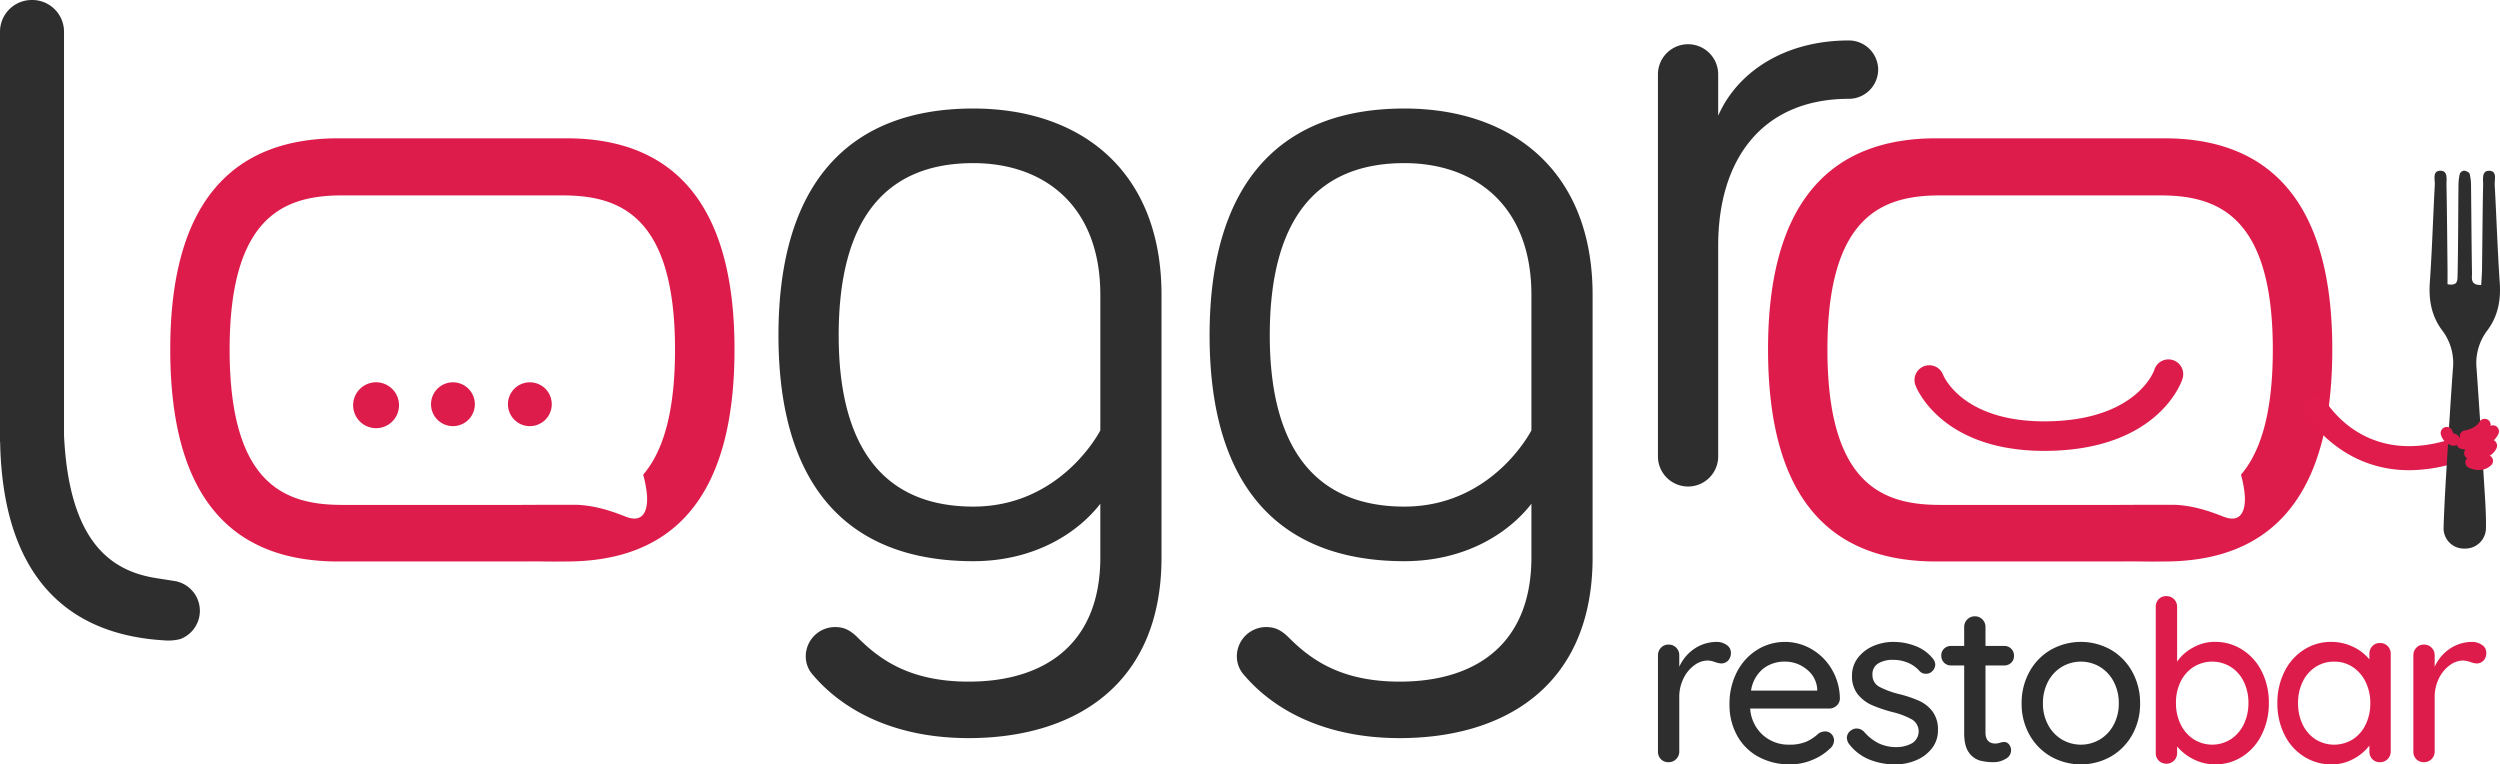 <svg xmlns="http://www.w3.org/2000/svg" width="784.468" height="239.867" viewBox="0 0 784.468 239.867">
  <g id="Logo_Loggro_Restobar" data-name="Logo Loggro Restobar" transform="translate(0 0.001)">
    <path id="Path_1" data-name="Path 1" d="M70.792,20.021a2.839,2.839,0,0,1,1.341,2.366,3.475,3.475,0,0,1-.887,2.567,2.941,2.941,0,0,1-2.144.877,6.582,6.582,0,0,1-1.9-.422,7.906,7.906,0,0,0-2.324-.5,7.145,7.145,0,0,0-4.257,1.521,10.987,10.987,0,0,0-3.38,4.151,12.992,12.992,0,0,0-1.3,5.873V53.429a3.3,3.3,0,0,1-.951,2.387,3.209,3.209,0,0,1-2.429.993,3.174,3.174,0,0,1-2.4-.951,3.349,3.349,0,0,1-.908-2.429V23.295a3.341,3.341,0,0,1,.951-2.4,3.125,3.125,0,0,1,2.355-.982,3.239,3.239,0,0,1,2.429.982,3.341,3.341,0,0,1,.951,2.4v3.591a13.38,13.38,0,0,1,4.637-5.6,12.58,12.58,0,0,1,7.045-2.218,5.308,5.308,0,0,1,3.169.951" transform="translate(470.995 182.35)" fill="#2e2e2e"/>
    <path id="Path_2" data-name="Path 2" d="M84.969,39.1a3.4,3.4,0,0,1-2.324.877H57.866a12.194,12.194,0,0,0,3.9,8.238,11.955,11.955,0,0,0,8.344,3.095,13.109,13.109,0,0,0,5.492-.982,13.685,13.685,0,0,0,3.728-2.535,3.981,3.981,0,0,1,2.049-.634A2.688,2.688,0,0,1,83.384,48a2.78,2.78,0,0,1,.8,1.975,3.46,3.46,0,0,1-1.4,2.672A16.615,16.615,0,0,1,77.364,56.1a17.792,17.792,0,0,1-6.908,1.4,20.32,20.32,0,0,1-10.034-2.4,16.668,16.668,0,0,1-6.675-6.686,19.729,19.729,0,0,1-2.366-9.717A21.447,21.447,0,0,1,53.81,28.322a17.6,17.6,0,0,1,6.411-6.865,16.525,16.525,0,0,1,17.005-.063,17.594,17.594,0,0,1,6.327,6.4,18.261,18.261,0,0,1,2.461,9.157A3.01,3.01,0,0,1,84.969,39.1M61.943,27.477a10.952,10.952,0,0,0-3.8,6.865H78.906v-.56a8.571,8.571,0,0,0-3.338-6.126,10.609,10.609,0,0,0-6.792-2.4,10.889,10.889,0,0,0-6.834,2.218" transform="translate(491.314 182.35)" fill="#2e2e2e"/>
    <path id="Path_3" data-name="Path 3" d="M54.868,49.13a2.843,2.843,0,0,1,1.468-2.4,2.787,2.787,0,0,1,1.627-.486A3.222,3.222,0,0,1,60.286,47.3a14.888,14.888,0,0,0,4.542,3.581,12.926,12.926,0,0,0,5.809,1.2,10.074,10.074,0,0,0,4.721-1.236,4.375,4.375,0,0,0-.042-7.425A23.671,23.671,0,0,0,69.222,41.1a45.933,45.933,0,0,1-6.549-2.218A11.767,11.767,0,0,1,58.28,35.5a8.96,8.96,0,0,1-1.8-5.809,9.069,9.069,0,0,1,1.8-5.566A12.017,12.017,0,0,1,63.064,20.4a15.84,15.84,0,0,1,6.517-1.331,18.924,18.924,0,0,1,6.728,1.267,12.683,12.683,0,0,1,5.45,3.866,3.159,3.159,0,0,1,.845,2.049,3.012,3.012,0,0,1-1.13,2.176,2.5,2.5,0,0,1-1.753.634,2.616,2.616,0,0,1-2.049-.845,9.916,9.916,0,0,0-3.623-2.6A11.994,11.994,0,0,0,69.3,24.7a8.844,8.844,0,0,0-4.542,1.088,3.93,3.93,0,0,0-1.859,3.7,4.09,4.09,0,0,0,2.144,3.665,27.01,27.01,0,0,0,6.369,2.324A38.68,38.68,0,0,1,77.6,37.586a10.9,10.9,0,0,1,4.161,3.338,9.389,9.389,0,0,1,1.69,5.809,9.068,9.068,0,0,1-1.9,5.746,12.285,12.285,0,0,1-4.964,3.728,16.49,16.49,0,0,1-6.506,1.3,21.464,21.464,0,0,1-8.207-1.542A15.3,15.3,0,0,1,55.5,51.031a3.514,3.514,0,0,1-.634-1.9" transform="translate(524.657 182.35)" fill="#2e2e2e"/>
    <path id="Path_4" data-name="Path 4" d="M71.541,33.731V54.707q0,3.533,3.169,3.528a5.046,5.046,0,0,0,1.341-.253,5.248,5.248,0,0,1,1.341-.243,1.924,1.924,0,0,1,1.542.771,2.96,2.96,0,0,1-1.056,4.51,7.078,7.078,0,0,1-3.8,1.056,16.755,16.755,0,0,1-4.257-.5,6.365,6.365,0,0,1-3.454-2.493q-1.505-2.012-1.51-6.094V33.731H60.768a3,3,0,0,1-3.095-3.095,2.92,2.92,0,0,1,.877-2.186,3.1,3.1,0,0,1,2.218-.845h4.088V21.69a3.3,3.3,0,0,1,.951-2.387,3.231,3.231,0,0,1,2.429-.993,3.15,3.15,0,0,1,2.355.993,3.3,3.3,0,0,1,.951,2.387V27.6h5.851A3,3,0,0,1,80.487,30.7a2.9,2.9,0,0,1-.877,2.186,3.122,3.122,0,0,1-2.218.845Z" transform="translate(551.479 175.082)" fill="#2e2e2e"/>
    <path id="Path_5" data-name="Path 5" d="M94.767,48.211a18,18,0,0,1-6.718,6.834,19.184,19.184,0,0,1-18.8,0,17.873,17.873,0,0,1-6.728-6.834,19.611,19.611,0,0,1-2.461-9.855,20.032,20.032,0,0,1,2.461-9.928,17.824,17.824,0,0,1,6.728-6.9,19.184,19.184,0,0,1,18.8,0,17.945,17.945,0,0,1,6.718,6.9,20.145,20.145,0,0,1,2.461,9.928,19.721,19.721,0,0,1-2.461,9.855M88.958,31.565a11.8,11.8,0,0,0-4.3-4.647,11.739,11.739,0,0,0-12.03,0,11.724,11.724,0,0,0-4.3,4.647,14.288,14.288,0,0,0-1.584,6.791,13.894,13.894,0,0,0,1.584,6.686,11.706,11.706,0,0,0,4.3,4.616,11.739,11.739,0,0,0,12.03,0,11.781,11.781,0,0,0,4.3-4.616,13.894,13.894,0,0,0,1.584-6.686,14.288,14.288,0,0,0-1.584-6.791" transform="translate(574.304 182.35)" fill="#2e2e2e"/>
    <path id="Path_6" data-name="Path 6" d="M91.221,34.536a16.976,16.976,0,0,1,6.084,6.823,21.341,21.341,0,0,1,2.218,9.855,21.744,21.744,0,0,1-2.218,9.928,16.848,16.848,0,0,1-6.084,6.9A15.5,15.5,0,0,1,82.7,70.51a14.825,14.825,0,0,1-6.823-1.616,15.98,15.98,0,0,1-5.133-4.014v2.038a3.3,3.3,0,0,1-.951,2.387,3.444,3.444,0,0,1-4.8.042,3.3,3.3,0,0,1-.951-2.429V21.09a3.34,3.34,0,0,1,.919-2.429,3.174,3.174,0,0,1,2.4-.951,3.239,3.239,0,0,1,2.429.982,3.324,3.324,0,0,1,.951,2.4V38.264A13.992,13.992,0,0,1,75.663,33.9a13.771,13.771,0,0,1,6.9-1.838,15.756,15.756,0,0,1,8.661,2.472M87.63,62.589a11.583,11.583,0,0,0,4.056-4.721,15.219,15.219,0,0,0,1.436-6.654A15.065,15.065,0,0,0,91.686,44.6a11.37,11.37,0,0,0-4.056-4.647,11.066,11.066,0,0,0-11.756,0,11.391,11.391,0,0,0-4.045,4.616,14.8,14.8,0,0,0-1.447,6.644,15.1,15.1,0,0,0,1.447,6.7,11.643,11.643,0,0,0,4.045,4.679,10.894,10.894,0,0,0,11.756,0" transform="translate(612.409 169.345)" fill="#de1c4b"/>
    <path id="Path_7" data-name="Path 7" d="M102.27,20.38a3.376,3.376,0,0,1,.951,2.493V53.429a3.324,3.324,0,0,1-.951,2.4,3.247,3.247,0,0,1-2.44.982,3.166,3.166,0,0,1-2.387-.951,3.357,3.357,0,0,1-.919-2.429V51.6a14.942,14.942,0,0,1-5,4.183,14.071,14.071,0,0,1-6.834,1.732A15.938,15.938,0,0,1,76,55.045a16.874,16.874,0,0,1-6.126-6.855,21.683,21.683,0,0,1-2.218-9.9,21.607,21.607,0,0,1,2.218-9.886,16.992,16.992,0,0,1,6.094-6.865,15.5,15.5,0,0,1,8.524-2.472,15.673,15.673,0,0,1,6.929,1.553,14.4,14.4,0,0,1,5.1,3.94v-1.69a3.468,3.468,0,0,1,.919-2.461,3.114,3.114,0,0,1,2.387-.982,3.3,3.3,0,0,1,2.44.951M91.349,49.626a11.285,11.285,0,0,0,4.014-4.647,15.019,15.019,0,0,0,1.447-6.686,14.859,14.859,0,0,0-1.447-6.612,11.612,11.612,0,0,0-4.014-4.69,10.272,10.272,0,0,0-5.883-1.722,10.424,10.424,0,0,0-5.873,1.69,11.43,11.43,0,0,0-4.014,4.647,15.081,15.081,0,0,0-1.436,6.686,15.017,15.017,0,0,0,1.436,6.686,11.362,11.362,0,0,0,4.014,4.647,11.067,11.067,0,0,0,11.756,0" transform="translate(646.958 182.35)" fill="#de1c4b"/>
    <path id="Path_8" data-name="Path 8" d="M93.234,20.021a2.839,2.839,0,0,1,1.341,2.366,3.476,3.476,0,0,1-.887,2.567,2.942,2.942,0,0,1-2.144.877,6.581,6.581,0,0,1-1.9-.422,7.906,7.906,0,0,0-2.324-.5,7.145,7.145,0,0,0-4.257,1.521,10.986,10.986,0,0,0-3.38,4.151,12.992,12.992,0,0,0-1.3,5.873V53.429a3.3,3.3,0,0,1-.951,2.387A3.209,3.209,0,0,1,75,56.809a3.174,3.174,0,0,1-2.4-.951,3.349,3.349,0,0,1-.908-2.429V23.295a3.341,3.341,0,0,1,.951-2.4A3.124,3.124,0,0,1,75,19.915a3.239,3.239,0,0,1,2.429.982,3.341,3.341,0,0,1,.951,2.4v3.591a13.38,13.38,0,0,1,4.637-5.6,12.58,12.58,0,0,1,7.045-2.218,5.308,5.308,0,0,1,3.169.951" transform="translate(685.589 182.35)" fill="#de1c4b"/>
    <path id="Path_9" data-name="Path 9" d="M124.123,144.081V127.245c-7.087,9.157-20.67,18.019-39.872,18.019-38.383,0-61.123-22.445-61.123-70.872S45.867,3.224,84.25,3.224c33.662,0,59.074,19.487,59.074,58.472v82.385c0,40.157-27.472,56.7-60.542,56.7-23.036,0-39.566-8.566-49.315-20.385a8.673,8.673,0,0,1-1.774-5.313,9.2,9.2,0,0,1,9.147-9.147c2.376,0,4.436.591,7.1,3.243,6.791,6.8,16.234,13.879,34.845,13.879,24.208,0,41.34-12.1,41.34-38.974m0-82.385c0-28.053-17.713-41.34-39.872-41.34-27.166,0-42.228,17.121-42.228,54.036,0,36.323,15.062,53.74,42.228,53.74,27.768,0,39.872-23.913,39.872-23.913Z" transform="translate(221.144 30.827)" fill="#2e2e2e"/>
    <path id="Path_10" data-name="Path 10" d="M136.92,144.081V127.245c-7.087,9.157-20.67,18.019-39.872,18.019-38.383,0-61.113-22.445-61.113-70.872S58.665,3.224,97.048,3.224c33.672,0,59.074,19.487,59.074,58.472v82.385c0,40.157-27.472,56.7-60.542,56.7-23.036,0-39.577-8.566-49.315-20.385a8.673,8.673,0,0,1-1.774-5.313,9.2,9.2,0,0,1,9.157-9.147c2.355,0,4.426.591,7.087,3.243,6.791,6.8,16.234,13.879,34.845,13.879,24.208,0,41.34-12.1,41.34-38.974m0-82.385c0-28.053-17.713-41.34-39.872-41.34-27.166,0-42.228,17.121-42.228,54.036,0,36.323,15.062,53.74,42.228,53.74,27.768,0,39.872-23.913,39.872-23.913Z" transform="translate(343.617 30.827)" fill="#2e2e2e"/>
    <path id="Path_11" data-name="Path 11" d="M68.161,24.83C74.066,11.247,88.831,1.2,109.206,1.2a9.21,9.21,0,0,1,9.157,9.157,9.21,9.21,0,0,1-9.157,9.157c-27.176,0-41.045,18.9-41.045,46.062v66.14a9.453,9.453,0,1,1-18.906,0V11.838a9.453,9.453,0,1,1,18.906,0Z" transform="translate(470.985 11.493)" fill="#2e2e2e"/>
    <path id="Path_12" data-name="Path 12" d="M24.9,18.56a7.2,7.2,0,1,1-7.2-7.2,7.2,7.2,0,0,1,7.2,7.2" transform="translate(100.307 108.597)" fill="#de1c4b"/>
    <path id="Path_13" data-name="Path 13" d="M26.557,18.234a6.876,6.876,0,1,1-6.876-6.876,6.876,6.876,0,0,1,6.876,6.876" transform="translate(122.444 108.606)" fill="#de1c4b"/>
    <path id="Path_14" data-name="Path 14" d="M28.842,18.234a6.876,6.876,0,1,1-6.876-6.876,6.87,6.87,0,0,1,6.876,6.876" transform="translate(144.293 108.606)" fill="#de1c4b"/>
    <path id="Path_15" data-name="Path 15" d="M99.558,39.3C65.622,40.116,57.5,19.657,57.172,18.748a4.638,4.638,0,0,1,8.672-3.3c.285.708,6.549,15.231,33.493,14.586C126.8,29.384,132.09,14.08,132.122,13.9a4.635,4.635,0,1,1,8.819,2.852c-.264.919-7.4,21.737-41.383,22.55" transform="translate(543.879 102.156)" fill="#de1c4b"/>
    <path id="Path_16" data-name="Path 16" d="M56.613,200.512a9.471,9.471,0,0,0-2.039-18.23c-.422-.063-4.964-.782-5.894-.929C34.3,179,21.642,169.428,20.089,136.611V10.045A9.968,9.968,0,0,0,10.045,0,9.961,9.961,0,0,0,0,10.045V138.6l.042.18C.856,180.4,20.7,199.129,51.5,200.935a14.785,14.785,0,0,0,5.112-.423" transform="translate(0 -0.001)" fill="#2e2e2e"/>
    <path id="Path_17" data-name="Path 17" d="M176.843,4.109H105.284c-33.493,0-52.758,20.364-52.758,66.214,0,46.558,19.265,66.573,52.758,66.573H163.82c3.644-.106,6.887.1,13.023,0,33.461,0,52.737-20.015,52.737-66.573,0-45.85-19.276-66.214-52.737-66.214M202.129,116.29c.243,4.066-.845,8.809-6.612,6.57-3.454-1.341-9.073-3.528-15.484-3.75-.285,0-16.456,0-17.3.032h-56.18c-17.491,0-35.394-5.788-35.394-48.744,0-42.618,17.9-48.375,35.394-48.375h68.982c17.48,0,35.383,5.756,35.383,48.375,0,20.248-3.971,32.246-9.992,39.26a34.078,34.078,0,0,1,1.2,6.633" transform="translate(502.263 39.29)" fill="#de1c4b"/>
    <path id="Path_18" data-name="Path 18" d="M129.364,4.109H57.806c-33.482,0-52.748,20.364-52.748,66.214,0,46.558,19.265,66.573,52.748,66.573h58.546c3.644-.106,6.887.1,13.013,0,33.461,0,52.748-20.015,52.748-66.573,0-45.85-19.287-66.214-52.748-66.214m25.3,112.181c.232,4.066-.845,8.809-6.612,6.57-3.454-1.341-9.073-3.528-15.484-3.75-.285,0-16.456,0-17.3.032H59.084c-17.491,0-35.394-5.788-35.394-48.744,0-42.618,17.9-48.375,35.394-48.375h68.971c17.491,0,35.394,5.756,35.394,48.375,0,20.248-3.971,32.246-10,39.26a34.227,34.227,0,0,1,1.215,6.633" transform="translate(48.365 39.29)" fill="#de1c4b"/>
    <path id="Path_19" data-name="Path 19" d="M102.538,35.369c-23.744,0-34.074-20-34.2-20.248l6.739-3.39c.475.94,12,22.846,40.263,13.984l2.26,7.193a50.26,50.26,0,0,1-15.062,2.461" transform="translate(653.46 112.173)" fill="#df1c4c"/>
    <path id="Path_20" data-name="Path 20" d="M77.818,40.718c3.211.591,3.105-1.162,3.148-2.672.084-3.813.127-7.626.158-11.439.053-5.651.063-11.291.127-16.931a16.372,16.372,0,0,1,.412-3.6,1.724,1.724,0,0,1,1.331-1c.644.074,1.648.528,1.774,1.025a16.184,16.184,0,0,1,.423,4.056c.106,9,.148,18,.3,27,.021,1.595-.634,3.908,2.894,3.8.085-1.711.222-3.317.253-4.922.116-8.851.158-17.7.349-26.543.032-1.658-.56-4.426,1.933-4.373,2.556.063,1.605,2.831,1.7,4.478C93.186,19.784,93.5,30,94.2,40.19c.38,5.566-.56,10.647-3.961,15.1a16.982,16.982,0,0,0-3.3,12.03q1.362,19.614,2.567,39.238c.222,3.5.422,7.013.37,10.509a6.48,6.48,0,0,1-6.686,6.6,6.375,6.375,0,0,1-6.612-6.665c.232-7.763.75-15.526,1.215-23.29.528-8.819,1.067-17.639,1.711-26.458a16.971,16.971,0,0,0-3.338-12.02c-3.369-4.468-4.3-9.527-3.908-15.114.718-10.182,1-20.406,1.563-30.6.1-1.637-.856-4.4,1.753-4.415,2.472-.011,1.87,2.725,1.912,4.4.169,8.841.232,17.692.327,26.543.011,1.5,0,3,0,4.658" transform="translate(690.189 48.468)" fill="#2e2e2e"/>
    <path id="Path_21" data-name="Path 21" d="M74.963,19.83a1.883,1.883,0,0,1-.327-3.739c3.5-.623,4.531-2.535,4.563-2.609a1.9,1.9,0,0,1,2.524-.845,1.868,1.868,0,0,1,.877,2.472c-.169.38-1.869,3.728-7.309,4.69a1.72,1.72,0,0,1-.327.032" transform="translate(698.759 118.977)" fill="#df1c4c"/>
    <path id="Path_22" data-name="Path 22" d="M76.583,18.589a2.22,2.22,0,0,1-.454-.053,4.75,4.75,0,0,1-3.591-3.644,1.887,1.887,0,0,1,1.542-2.176,1.848,1.848,0,0,1,2.165,1.489.979.979,0,0,0,.792.665,1.887,1.887,0,0,1-.454,3.718" transform="translate(693.347 121.285)" fill="#df1c4c"/>
    <path id="Path_23" data-name="Path 23" d="M76.742,19.294a13.879,13.879,0,0,1-1.9-.137,1.886,1.886,0,0,1,.5-3.739c3.824.507,4.531-1.046,4.563-1.109a1.832,1.832,0,0,1,2.377-1.141,1.919,1.919,0,0,1,1.162,2.44c-.053.169-1.331,3.686-6.7,3.686" transform="translate(700.001 124.858)" fill="#df1c4c"/>
    <path id="Path_24" data-name="Path 24" d="M77.424,18.253a7.445,7.445,0,0,1-3.042-.687,1.883,1.883,0,1,1,1.5-3.454c1.817.792,2.619.1,2.778-.053a1.929,1.929,0,0,1,2.641-.042,1.856,1.856,0,0,1,.148,2.588,5.434,5.434,0,0,1-4.024,1.648" transform="translate(700.375 129.236)" fill="#df1c4c"/>
    <path id="Path_25" data-name="Path 25" d="M77.181,20.283a14.991,14.991,0,0,1-2.651-.243,1.9,1.9,0,0,1-1.521-2.2,1.858,1.858,0,0,1,2.2-1.521c5.809,1.056,7.457-2.535,7.467-2.577a1.891,1.891,0,0,1,3.454,1.542c-.845,1.891-3.718,5-8.946,5" transform="translate(697.85 120.837)" fill="#df1c4c"/>
  </g>
</svg>
